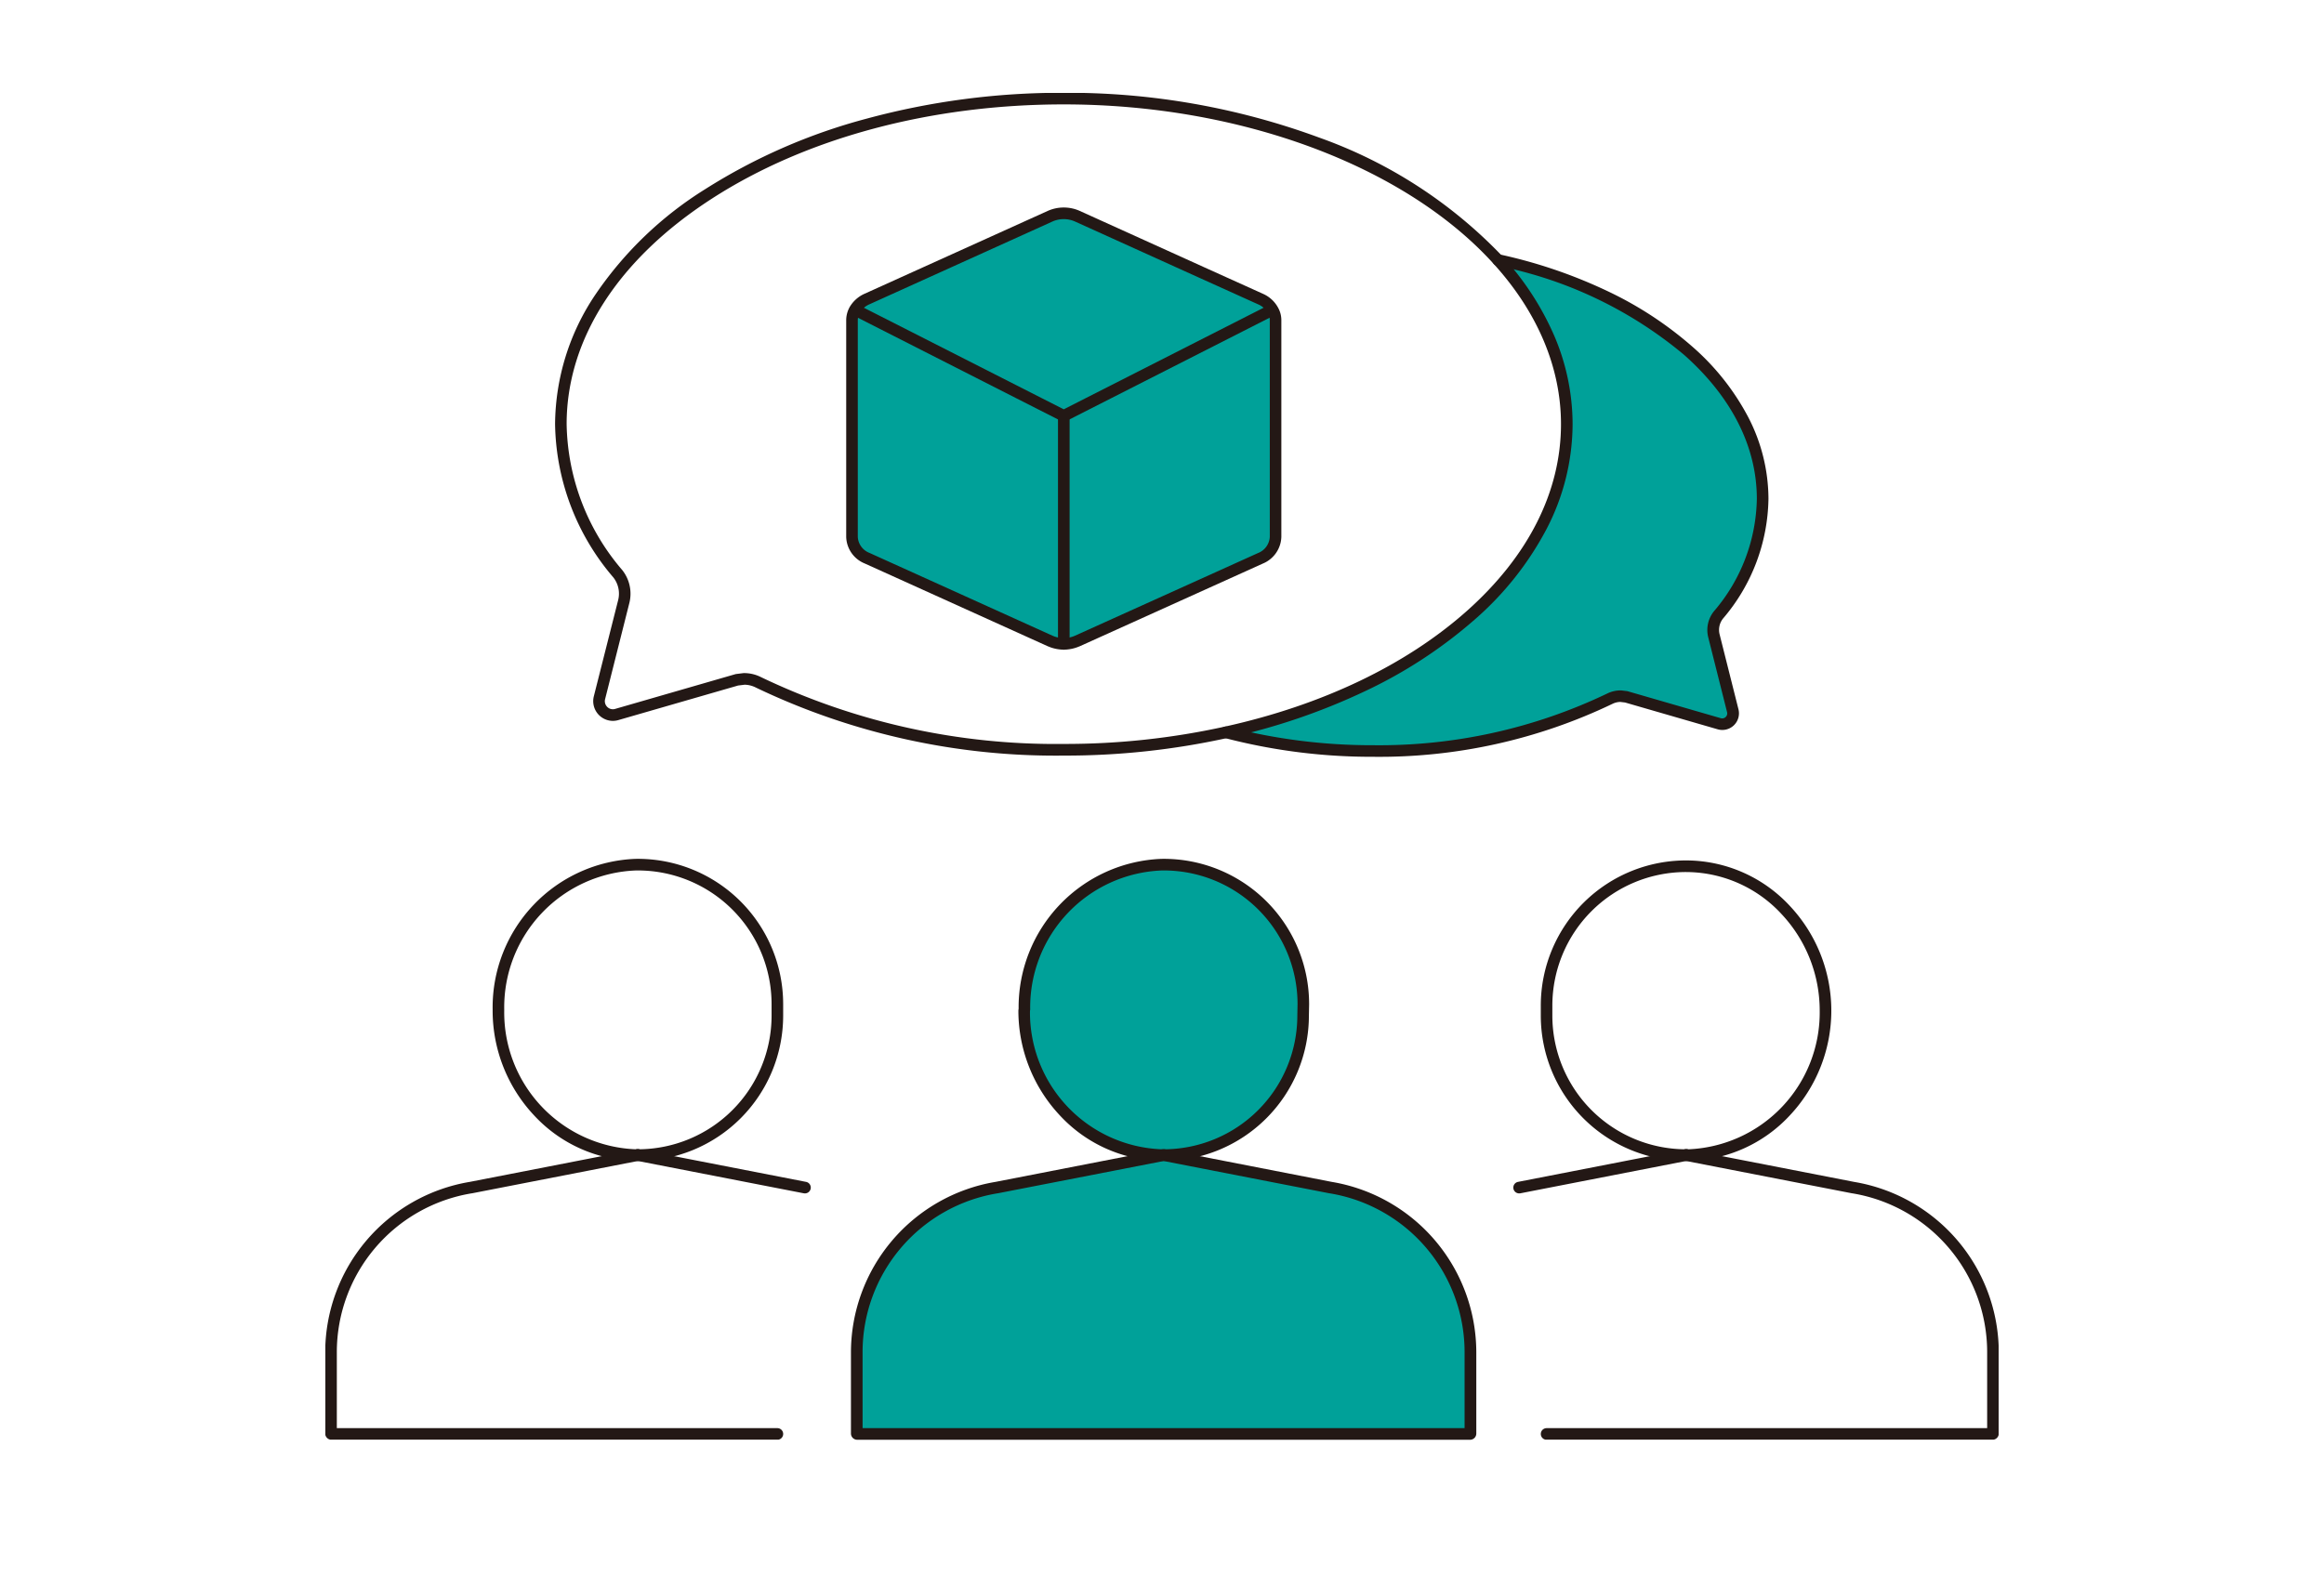 <svg xmlns="http://www.w3.org/2000/svg" xmlns:xlink="http://www.w3.org/1999/xlink" width="200" height="137" viewBox="0 0 200 137"><defs><clipPath id="a"><rect width="200" height="137" transform="translate(960 582)" fill="#fff" stroke="#707070" stroke-width="1"/></clipPath><clipPath id="b"><rect width="145" height="116" transform="translate(988 2146)" fill="#fff" stroke="#707070" stroke-width="1"/></clipPath><clipPath id="c"><rect width="143.999" height="115.928" fill="none"/></clipPath></defs><g transform="translate(-960 -582)" clip-path="url(#a)"><g transform="translate(0 -1556)" clip-path="url(#b)"><g transform="translate(988 2146)"><g clip-path="url(#c)"><path d="M125.7,35.316a15.712,15.712,0,0,1-3.792,9.981,2.065,2.065,0,0,0-.4,1.832l1.618,6.433a.932.932,0,0,1-1.16,1.121l-8.012-2.32-.487-.058a2.1,2.1,0,0,0-.936.224,45.908,45.908,0,0,1-20.351,4.493A49.708,49.708,0,0,1,79.52,55.414c17.037-3.762,29.328-14.24,29.328-26.531,0-5.146-2.154-9.971-5.916-14.123,13.226,2.9,22.769,11.024,22.769,20.556" transform="translate(-2.013 -0.374)" fill="#00a199"/><path d="M99.728,110.808v6.969c0,.019-.01.039-.029.039H46.959a.042.042,0,0,1-.039-.039v-6.969a14.4,14.4,0,0,1,12.037-14.2l14.367-2.8h.01l14.357,2.8a14.4,14.4,0,0,1,12.037,14.2" transform="translate(-1.188 -2.375)" fill="#00a199"/><path d="M85.726,80.168l-.019.994a12,12,0,0,1-12,12h-.195A12.29,12.29,0,0,1,61.7,80.733l.019-.136A12.293,12.293,0,0,1,73.533,68.16,12.011,12.011,0,0,1,85.726,80.168" transform="translate(-1.562 -1.726)" fill="#00a199"/><path d="M83.427,35.556V38.7a2.071,2.071,0,0,1-1.306,1.842L66.35,47.671a2.934,2.934,0,0,1-1.15.244V28.285a.01.01,0,0,1,.01-.01l17.7-9,.312-.039a1.7,1.7,0,0,1,.2.819v15.5Z" transform="translate(-1.651 -0.487)" fill="#00a199"/><path d="M81.652,18.008,76.6,15.728,65.882,10.874a2.886,2.886,0,0,0-2.31,0L47.8,18.008a2.287,2.287,0,0,0-1.1,1.014l.351.058,13.86,7.047,3.8,1.93a.034.034,0,0,0,.019.01.01.01,0,0,1,.01-.01l17.7-9,.312-.039a2.2,2.2,0,0,0-1.1-1.014" transform="translate(-1.182 -0.269)" fill="#00a199"/><path d="M64.707,28.275l-3.8-1.93L47.046,19.3l-.351-.058a1.809,1.809,0,0,0-.195.819V38.7a2.053,2.053,0,0,0,1.3,1.832l15.77,7.135c.068.029.127.049.195.078a2.953,2.953,0,0,0,.965.166V28.285a.034.034,0,0,1-.019-.01" transform="translate(-1.177 -0.487)" fill="#00a199"/><path d="M27.288,93.661h-.2a12.2,12.2,0,0,1-8.749-3.93,13.177,13.177,0,0,1-3.556-9V80.6A12.789,12.789,0,0,1,27.085,67.66a12.511,12.511,0,0,1,12.7,12.508v.994A12.512,12.512,0,0,1,27.288,93.661Zm-.191-1h.191a11.511,11.511,0,0,0,11.5-11.5v-.994A11.511,11.511,0,0,0,27.1,68.66,11.785,11.785,0,0,0,15.78,80.6v.136A11.781,11.781,0,0,0,27.1,92.661Z" transform="translate(-0.387 -1.726)" fill="#231815"/><path d="M38.912,118.316H.539A.54.54,0,0,1,0,117.777v-6.969A14.9,14.9,0,0,1,12.448,96.115l14.36-2.8A.5.5,0,0,1,27,94.3L12.633,97.1l-.013,0A13.859,13.859,0,0,0,1,110.808v6.508H38.912a.5.5,0,0,1,0,1Z" transform="translate(-0.013 -2.375)" fill="#231815"/><path d="M41.967,97.107a.5.5,0,0,1-.1-.009L27.537,94.307a.5.5,0,0,1,.053-1h.01a.5.5,0,0,1,.1.009l14.367,2.8a.5.5,0,0,1-.1.991Z" transform="translate(-0.699 -2.375)" fill="#231815"/><path d="M73.708,93.661h-.2a12.2,12.2,0,0,1-8.749-3.93,13.177,13.177,0,0,1-3.556-9,.5.5,0,0,1,.005-.071l.015-.1a12.788,12.788,0,0,1,12.3-12.9,12.511,12.511,0,0,1,12.7,12.508s0,.007,0,.01l-.019.989A12.513,12.513,0,0,1,73.708,93.661Zm-.191-1h.191a11.511,11.511,0,0,0,11.5-11.5s0-.007,0-.01l.019-.989A11.511,11.511,0,0,0,73.54,68.66,11.785,11.785,0,0,0,62.219,80.6a.5.5,0,0,1-.005.071l-.014.1A11.78,11.78,0,0,0,73.517,92.661Z" transform="translate(-1.562 -1.726)" fill="#231815"/><path d="M99.7,118.316H46.959a.54.54,0,0,1-.539-.539v-6.969A14.9,14.9,0,0,1,58.868,96.115l14.36-2.8a.5.5,0,0,1,.1-.009h.01a.5.5,0,0,1,.1.009l14.35,2.8a14.9,14.9,0,0,1,12.448,14.693v6.969A.535.535,0,0,1,99.7,118.316Zm-52.279-1H99.228v-6.508A13.859,13.859,0,0,0,87.609,97.1l-.013,0-14.266-2.78L59.053,97.1l-.013,0a13.859,13.859,0,0,0-11.62,13.708Z" transform="translate(-1.188 -2.375)" fill="#231815"/><path d="M120.023,93.664h-.195a12.512,12.512,0,0,1-12.5-12.5V80.3a12.5,12.5,0,0,1,12.7-12.5,12.19,12.19,0,0,1,8.748,3.93,13.173,13.173,0,0,1,0,18,12.2,12.2,0,0,1-8.749,3.93Zm-.2-24.866a11.5,11.5,0,0,0-11.5,11.5v.867a11.511,11.511,0,0,0,11.5,11.5h.19a11.78,11.78,0,0,0,11.318-11.927,12.141,12.141,0,0,0-3.286-8.323,11.2,11.2,0,0,0-8.034-3.614Z" transform="translate(-2.73 -1.729)" fill="#231815"/><path d="M146.2,118.316H107.83a.5.5,0,0,1,0-1h37.912v-6.508A13.859,13.859,0,0,0,134.123,97.1l-.013,0-14.367-2.8a.5.5,0,0,1,.191-.982l14.36,2.8a14.9,14.9,0,0,1,12.448,14.693v6.969A.54.54,0,0,1,146.2,118.316Z" transform="translate(-2.73 -2.375)" fill="#231815"/><path d="M105.409,97.107a.5.5,0,0,1-.1-.991l14.357-2.8a.5.5,0,0,1,.1-.009h.01a.5.5,0,0,1,.052,1L105.506,97.1A.5.5,0,0,1,105.409,97.107Z" transform="translate(-2.669 -2.375)" fill="#231815"/><path d="M92.181,57.522A50.067,50.067,0,0,1,79.392,55.9a.5.5,0,0,1,.256-.967,49.067,49.067,0,0,0,12.533,1.592,45.4,45.4,0,0,0,20.129-4.441,2.606,2.606,0,0,1,1.158-.277.5.5,0,0,1,.06,0l.487.058a.5.5,0,0,1,.079.016l8.012,2.32a.427.427,0,0,0,.42-.108.419.419,0,0,0,.117-.41l-1.618-6.434a2.571,2.571,0,0,1,.5-2.27,15.234,15.234,0,0,0,3.679-9.665c0-4.473-2.163-8.757-6.256-12.389a35.779,35.779,0,0,0-16.12-7.678.5.5,0,0,1,.214-.977,42.6,42.6,0,0,1,9.246,3.134,31.466,31.466,0,0,1,7.323,4.773,21.063,21.063,0,0,1,4.84,6.084,15.345,15.345,0,0,1,1.753,7.053,16.208,16.208,0,0,1-3.9,10.295l0,0a1.569,1.569,0,0,0-.3,1.389l1.619,6.436a1.432,1.432,0,0,1-1.78,1.724l-7.976-2.309-.415-.05a1.607,1.607,0,0,0-.684.171A46.4,46.4,0,0,1,92.181,57.522Z" transform="translate(-2.013 -0.374)" fill="#231815"/><path d="M64.076,0A62.622,62.622,0,0,1,86.085,3.868a40.565,40.565,0,0,1,15.731,10.2,24.562,24.562,0,0,1,4.458,6.828,19.386,19.386,0,0,1,1.587,7.63,19.668,19.668,0,0,1-2.242,9.029,27.044,27.044,0,0,1-6.2,7.808,40.438,40.438,0,0,1-9.4,6.14,54.751,54.751,0,0,1-11.879,4.042,64.816,64.816,0,0,1-14.065,1.513,59.676,59.676,0,0,1-26.51-5.862,2.226,2.226,0,0,0-.957-.24l-.562.069L25.744,54a1.7,1.7,0,0,1-.481.07,1.7,1.7,0,0,1-1.634-2.114l2.1-8.305a2.262,2.262,0,0,0-.423-1.935,20.736,20.736,0,0,1-5.011-13.2,20.18,20.18,0,0,1,3.488-11.17A31.58,31.58,0,0,1,33.21,8.3a49.7,49.7,0,0,1,13.9-6.074A64.146,64.146,0,0,1,64.076,0Zm0,56.054a63.817,63.817,0,0,0,13.849-1.489c8.388-1.852,15.59-5.294,20.83-9.953,5.3-4.716,8.107-10.28,8.107-16.09,0-4.842-2-9.609-5.787-13.787C93.408,6.263,79.231,1,64.076,1,52.627,1,41.858,3.89,33.753,9.137c-8.037,5.2-12.463,12.088-12.463,19.385a19.767,19.767,0,0,0,4.791,12.571,3.272,3.272,0,0,1,.613,2.8L24.6,52.2a.689.689,0,0,0,.126.6.681.681,0,0,0,.738.239L35.807,50.05a.5.5,0,0,1,.078-.016l.634-.078a.5.5,0,0,1,.061,0,3.224,3.224,0,0,1,1.432.345A58.673,58.673,0,0,0,64.076,56.054Z" transform="translate(-0.526 -0.013)" fill="#231815"/><path d="M64.722,10.132a3.359,3.359,0,0,1,1.359.285L76.8,15.272l5.048,2.281a2.719,2.719,0,0,1,1.339,1.239,2.2,2.2,0,0,1,.261,1.049V38.486a2.57,2.57,0,0,1-1.6,2.3L66.083,47.909l-.007,0a3.429,3.429,0,0,1-1.349.285A3.464,3.464,0,0,1,63.6,48l-.034-.013-.08-.032c-.037-.014-.075-.029-.115-.046l-.009,0L47.59,40.774A2.546,2.546,0,0,1,46,38.486V19.841a2.311,2.311,0,0,1,.248-1.042l0-.008a2.806,2.806,0,0,1,1.339-1.238l15.77-7.134A3.362,3.362,0,0,1,64.722,10.132ZM65.675,47l15.766-7.123a1.585,1.585,0,0,0,1.012-1.386V19.841a1.2,1.2,0,0,0-.145-.582l-.007-.013a1.72,1.72,0,0,0-.856-.78l-5.052-2.282L65.67,11.329a2.386,2.386,0,0,0-1.9,0L48,18.464a1.779,1.779,0,0,0-.862.786,1.3,1.3,0,0,0-.14.591V38.486a1.562,1.562,0,0,0,1,1.377L63.768,47l.076.03.1.038a2.462,2.462,0,0,0,.787.133A2.421,2.421,0,0,0,65.675,47Z" transform="translate(-1.177 -0.269)" fill="#231815"/><path d="M64.741,28.786a.527.527,0,0,1-.274-.078l-3.773-1.916-13.86-7.047a.5.5,0,0,1,.453-.891l17.449,8.869,17.488-8.889a.5.5,0,1,1,.453.891L65.023,28.7A.5.5,0,0,1,64.741,28.786Z" transform="translate(-1.192 -0.488)" fill="#231815"/><path d="M0,20.13a.5.5,0,0,1-.5-.5V0A.5.5,0,0,1,0-.5.5.5,0,0,1,.5,0V19.63A.5.5,0,0,1,0,20.13Z" transform="translate(63.549 27.798)" fill="#231815"/></g></g></g></g></svg>